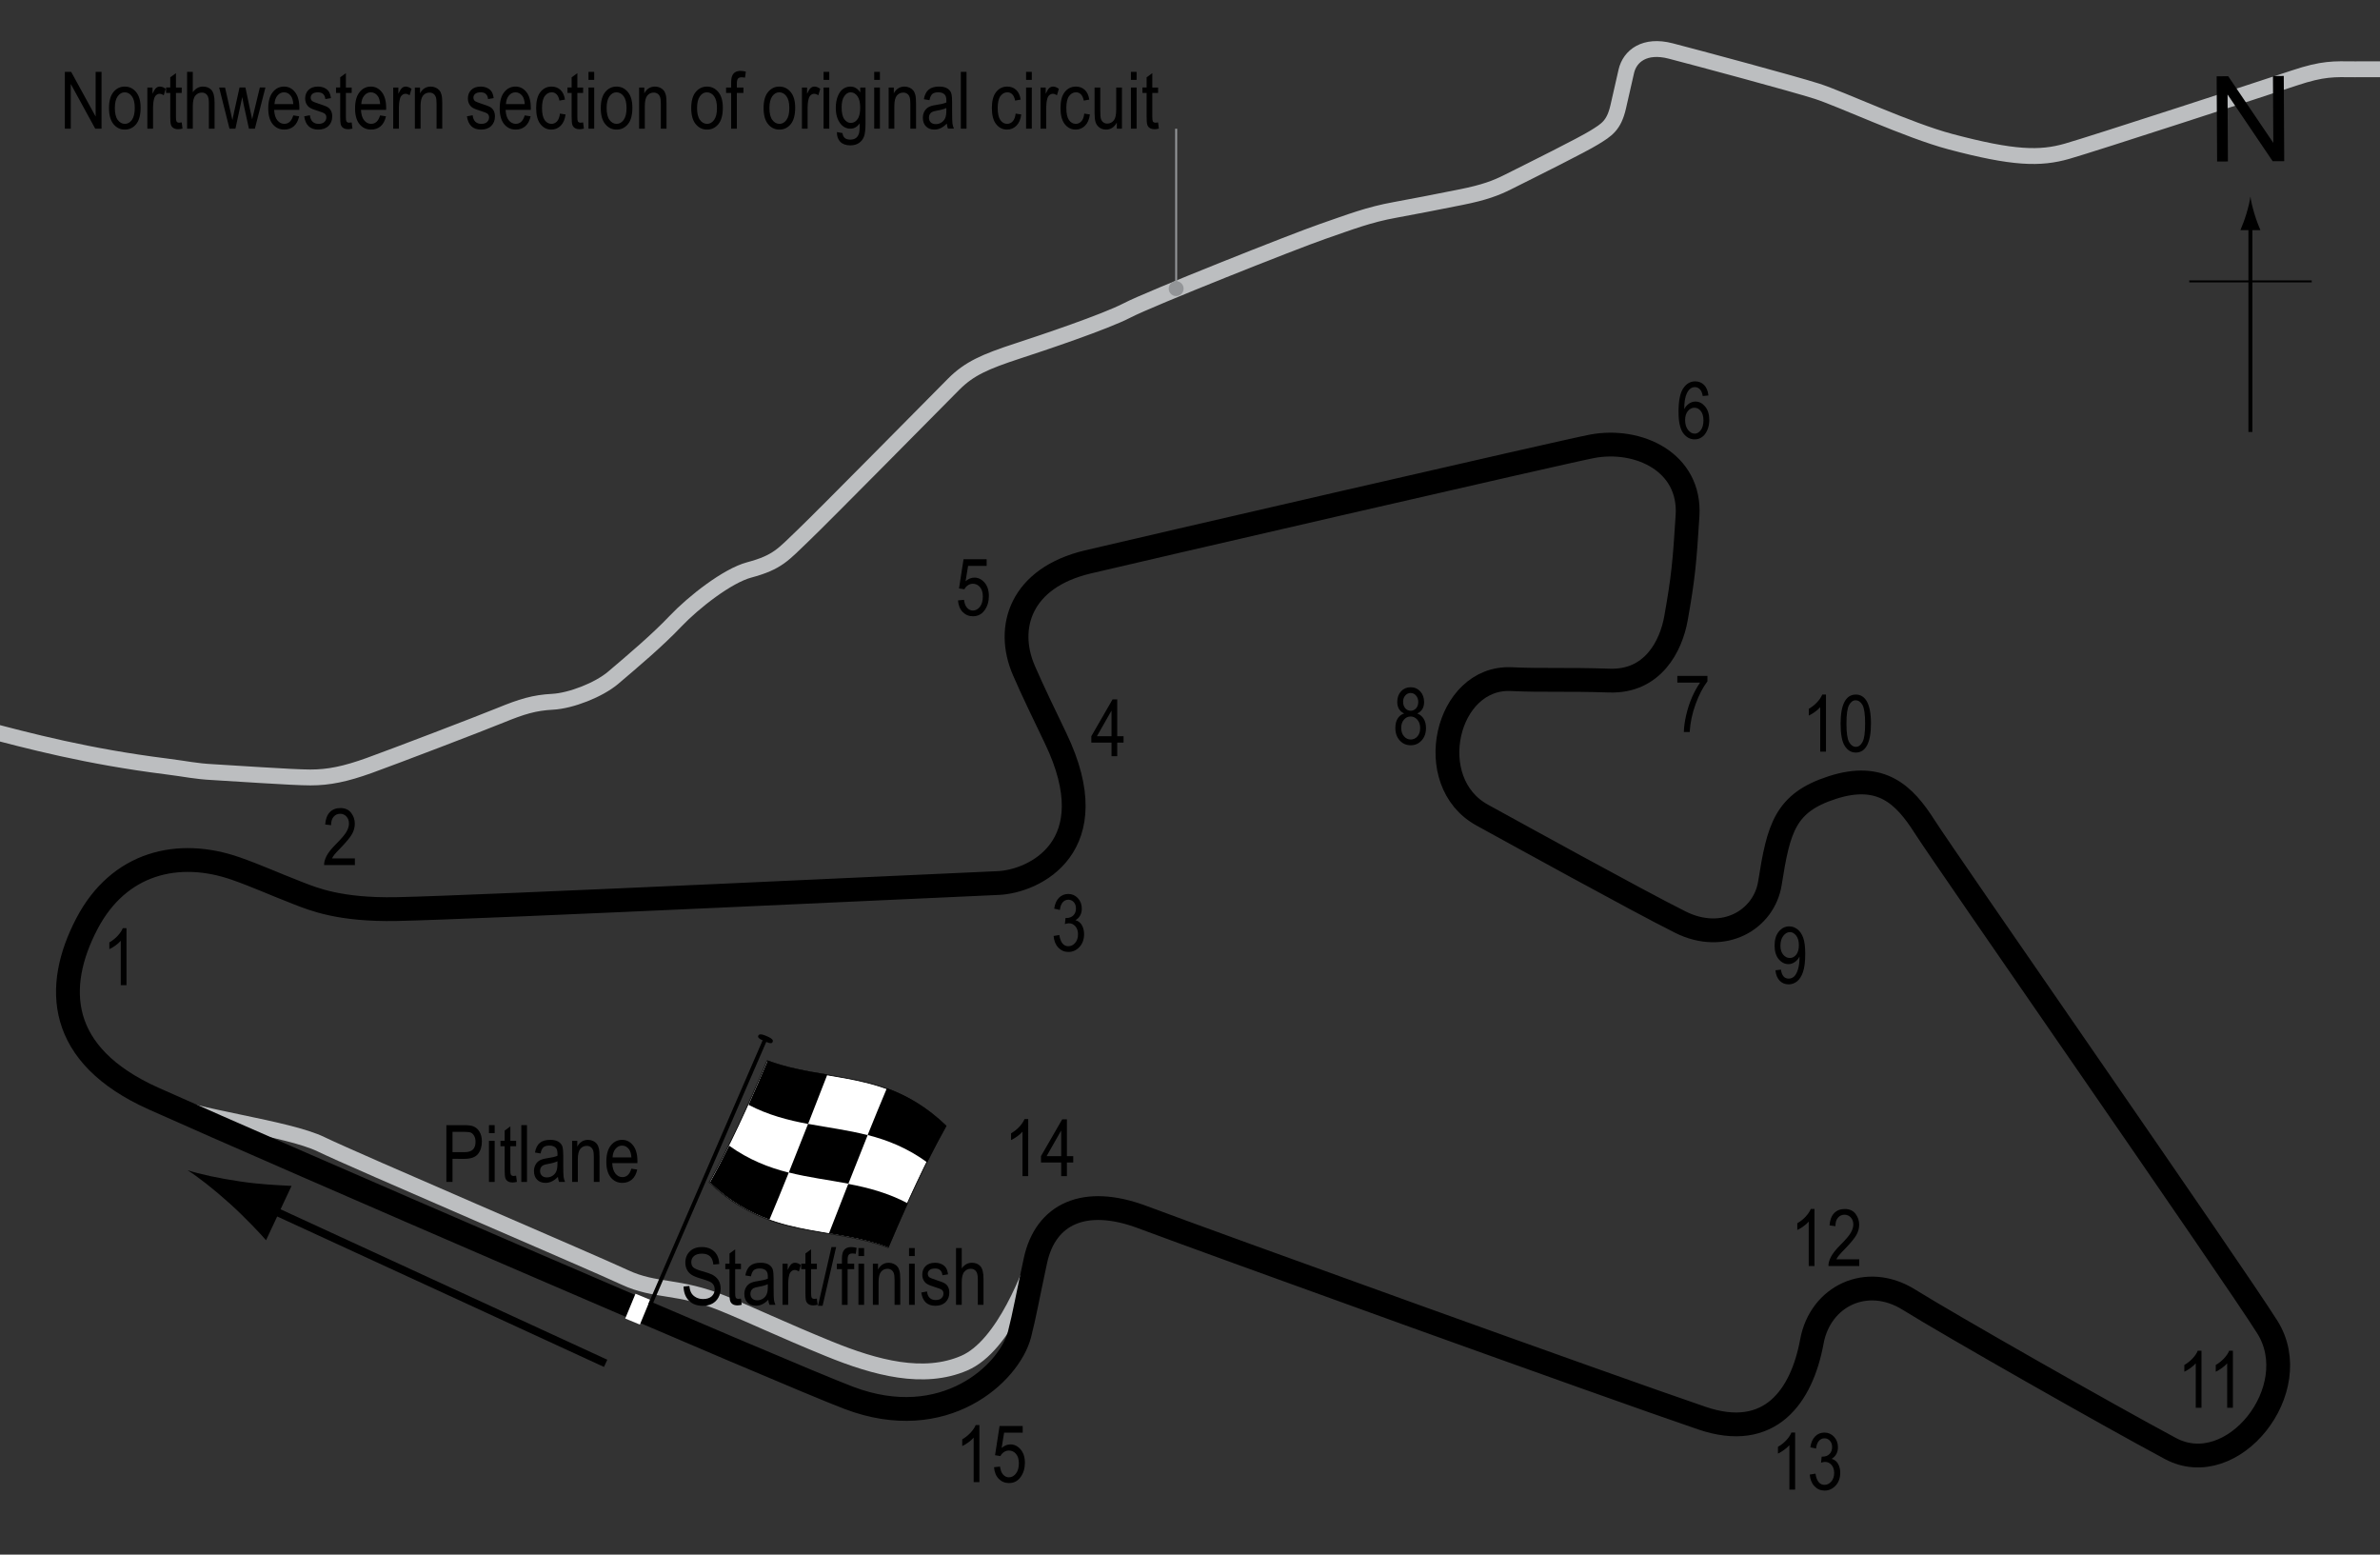 <?xml version="1.0" encoding="utf-8"?>
<!-- Generator: Adobe Illustrator 14.0.0, SVG Export Plug-In . SVG Version: 6.00 Build 43363)  -->
<!DOCTYPE svg PUBLIC "-//W3C//DTD SVG 1.1//EN" "http://www.w3.org/Graphics/SVG/1.1/DTD/svg11.dtd">
<svg version="1.1" xmlns="http://www.w3.org/2000/svg" xmlns:xlink="http://www.w3.org/1999/xlink" x="0px" y="0px" width="300px"
	 height="195.914px" viewBox="0 0 300 195.914" enable-background="new 0 0 300 195.914" xml:space="preserve">
<rect x="0" y="0" width="300" height="195.914" fill="#333333" stroke="none"/>
<g id="Current_pitlane">
	<path fill="none" stroke="#BCBEC0" stroke-width="2" d="M130.93,157.436c-0.973,2.794-4.299,12.166-9.402,14.353
		c-5.102,2.187-11.116,0.608-17.069-1.823c-5.954-2.43-9.804-4.28-13.305-5.71c-5.649-2.308-8.505-1.458-12.394-3.28
		c-3.887-1.823-34.02-14.702-38.272-16.767c-4.253-2.065-16.099-3.417-20.23-5.361"/>
</g>
<g id="Original_circuit">
	<path fill="none" stroke="#BCBEC0" stroke-width="2" d="M-291.207,41.298c2.551-2.096,2.916-2.795,6.196-2.916
		c3.28-0.122,6.197,0.061,10.297,0.182c2.55,0.075,3.493,0.668,5.559,2.004c2.066,1.337,35.417,22.265,41.735,25.789
		c6.318,3.523,15.542,9.339,18.862,10.57c13.76,5.103,47.021,19.228,72.263,31.165c2.812,1.33,9.417,4.324,10.844,6.652
		c1.731,2.824,2.46,5.829,2.46,8.019c0,3.099,3.766,4.921,5.832,1.276c2.066-3.645,6.895-13.881,7.746-15.947
		c0.851-2.065,4.732-1.73,5.104,0.82c0.729,5.012,1.553,7.033,5.832,6.652c4.101-0.365,6.683-0.82,10.207-2.643
		c3.523-1.823,11.846-10.753,13.82-13.79c1.359-2.09,3.523-2.188,7.047-3.524s22.319-8.528,25.636-8.869
		c3.25-0.334,8.552,0.232,14.823,0.972c7.472,0.88,18.427,2.45,24.301,4.009c6.408,1.701,13.698,3.615,23.571,4.86
		c2.71,0.342,3.645,0.608,5.953,0.729c2.309,0.122,9.933,0.668,12.241,0.668c2.308,0,4.404-0.425,7.442-1.519
		c3.038-1.094,13.851-5.224,16.523-6.318c2.674-1.094,4.252-1.58,6.561-1.701c2.309-0.122,5.833-1.488,7.654-3.038
		c2.487-2.114,5.529-4.678,7.838-7.107c2.308-2.43,6.561-5.741,9.295-6.47c3.625-0.967,4.313-1.975,6.742-4.283
		s17.101-17.192,19.046-19.136c1.944-1.944,3.918-2.825,8.109-4.192c2.961-0.965,10.966-3.646,13.761-5.103
		c2.794-1.458,21.08-8.718,24.603-9.933c3.523-1.215,5.802-2.125,9.204-2.734c1.917-0.342,5.379-1.021,8.284-1.602
		c2.925-0.584,4.386-1.148,5.871-1.891c3.401-1.701,9.325-4.647,10.904-5.62s2.461-1.503,3.008-3.827
		c0.364-1.549,0.637-2.826,1.032-4.526c0.444-1.912,2.309-3.402,5.589-2.552c3.281,0.851,15.4,4.102,18.438,5.073
		c3.038,0.972,11.472,4.931,16.797,6.348c7.988,2.126,11.33,2.187,14.732,1.215c3.402-0.972,24.999-8.019,28.645-9.234
		c3.645-1.215,4.978-1.116,7.653-1.093c3.615,0.03,11.634-0.122,13.821-0.243c2.187-0.121,2.733,0,5.649-1.458
		s4.833-2.29,6.896-2.187c10.966,0.547,19.089,0.676,25.029,1.093c3.887,0.273,5.254-3.645,2.187-5.589
		c-3.416-2.164-8.596-5.528-11.604-7.625c-2.411-1.68-0.182-6.713,2.978-4.89c3.158,1.823,11.594,6.467,14.094,7.898
		c4.616,2.643,13.001,4.3,16.281,4.374c4.1,0.091,8.154-2.487,10.114-1.549c12.757,6.105,22.962,9.698,32.775,12.241
		c10.782,2.794,18.527,4.617,21.99,5.71c2.564,0.81,3.949,1.883,6.38,3.462c2.429,1.58,4.435,3.068,6.742,3.19
		c1.289,0.068,2.858-0.224,4.648-0.821c2.733-0.911,4.313-1.147,5.923-1.093c3.645,0.121,34.535,0.273,38.545,0.273
		s6.791,1.141,7.929,6.014c1.275,5.467,2.064,9.464,3.554,15.947c1.549,6.744,1.473,8.471,1.366,11.664
		c-0.091,2.734-1.347,6.784-1.093,10.479c0.456,6.652,0.918,10.187-0.365,11.755c-1.639,2.004-2.46,2.825-4.829,6.378
		c-2.035,3.052-2.643,4.191-2.825,5.103c-0.182,0.912-0.729,2.552,0.911,3.28c1.641,0.729,5.832,2.461,8.201,3.372
		c2.369,0.912,4.191,1.549,7.473,0.638c3.281-0.912,14.854-5.194,36.358-10.479c4.037-0.992,11.027-2.916,15.219-1.64
		c4.191,1.276,14.306,2.916,20.138,3.645c5.833,0.729,32.987,4.374,40.642,4.921c7.654,0.546,34.354,2.369,40.734,2.551
		c6.378,0.183,12.209,1.549,16.584,3.189c4.374,1.64,21.104,5.883,27.063,7.472c6.835,1.823,21.066,6.216,25.698,7.837
		c5.468,1.914,15.217,5.285,20.867,5.468c5.65,0.182,16.038,0.546,20.411,2.004c4.374,1.458,13.114,5.125,19.411,8.475
		c4.281,2.278,22.013,17.161,29.068,24.33c5.649,5.741,19.864,34.81,25.15,54.038c5.097,18.542,8.24,29.661,9.477,33.26
		c2.005,5.832,19.502,41.371,22.235,48.296c2.013,5.099,4.737,8.201,8.2,8.201s9.492-4.203,12.759-4.556
		c6.742-0.729,9.291,2.827,16.766,2.551c4.921-0.183,9.933-7.382,11.391-10.115c1.459-2.733,1.459-3.092,1.459-5.649
		c0-2.916,0-10.936,0-13.305s1.914-7.381,7.927-6.287c6.015,1.094,17.68,4.738,24.786,4.374c7.108-0.365,14.217-2.188,18.408-2.188
		s11.743,3.604,14.58,4.738c3.189,1.276,13.429,4.434,19.773,5.56c11.3,2.004,22.671,3.24,27.246,5.012
		c2.825,1.093,28.849,21.655,38.273,27.702c4.829,3.098,3.735,6.47-4.253,8.87c-1.811,0.543-2.187,1.7,0.122,4.858
		c2.286,3.129,8.32,10.429,9.72,12.029c1.7,1.944,3.038,3.766,2.431,5.831c-0.608,2.066-2.187,6.562-1.094,8.384
		c1.094,1.822,3.03,4.02,5.224,5.468c5.984,3.948,17.375,9.72,29.525,14.58c12.149,4.86,18.818,5.897,22.478,6.683
		c8.929,1.913,14.308,2.45,19.045-5.924c3.918-6.925,1.956-9.89,1.367-12.909c-0.911-4.678-0.223-6.471,2.064-9.599
		c2.399-3.279,7.319-9.476,9.417-12.393c1.461-2.034,2.525-2.703,4.921-4.1c5.468-3.189,7.198-3.949,9.749-4.192
		c2.553-0.243,7.063,0.135,10.206-1.003c20.14-7.29,31.226-11.846,41.098-16.22c2.635-1.168,5.351-1.513,7.838-2.673
		c3.645-1.701,5.668-4.954,8.018-5.256c7.108-0.911,9.296-1.366,14.459-2.764c3.046-0.823,3.477-0.62,4.77,0.76
		c2.733,2.916,7.286,6.224,9.568,6.926c7.896,2.431,12.46,3.162,21.263,3.857c6.53,0.517,17.456,4.827,22.234,6.926
		c10.722,4.708,20.928,11.815,30.617,14.822c5.948,1.846,6.713,6.015,4.161,9.568c-2.093,2.916-13.76,25.788-15.035,28.613
		c-2.124,4.702-3.28,7.472-3.919,18.043c-0.327,5.437-0.937,11.225-0.183,17.223c0.654,5.189,1.47,8.276,2.278,13.941
		c0.456,3.189,1.248,3.314,4.01,8.201c4.739,8.384,18.316,27.247,21.87,33.443c2.056,3.583,2.278,10.479-0.546,13.851
		c-4.263,5.087-8.385,7.32-9.843,9.022c-1.458,1.7-4.282,4.556-5.74,7.106c-1.206,2.111-3.646,5.924-7.017,12.029
		c-3.206,5.806-2.792,9.064-3.402,12.666c-0.789,4.647-4.8,30.526-5.589,35.234c-0.674,4.019-1.062,7.291,0.152,11.422
		s5.923,19.046,7.563,24.33c0.557,1.794,1.822,5.285,3.554,6.834c1.688,1.511,1.821,2.097,1.64,3.736
		c-0.35,3.153-0.96,9.213-1.244,10.541c-0.729,3.402-2.673,11.663-3.646,16.037c-0.972,4.374-6.318,17.011-7.047,19.44
		s0.195,5.995-3.402,6.318c-10.813,0.972-56.375,5.71-73.78,7.806c-5.835,0.703-42.616,4.345-48.204,4.587
		c-5.59,0.243-21.598,0.789-27.247,0.152c-6.83-0.771-108.438-15.4-132.405-18.955c-6.837-1.013-12.153,0.105-14.488,1.002
		c-10.206,3.92-15.036,5.833-23.237,10.207c-3.663,1.954-9.568,3.918-14.58,3.827c-9.841-0.179-14.124-2.369-20.108-3.28
		c-4.351-0.663-8.682,0.407-19.682,1.7c-5.681,0.668-10.024,0.821-19.259-0.88c-9.233-1.702-33.898-7.29-81.466-18.772
		c-7.791-1.881-13.75-2.592-25.971-5.467c-12.393-2.917-105.096-24.726-111.901-26.427c-6.805-1.701-9.021-2.187-20.048-2.461
		c-4.863-0.119-17.313-0.546-25.15-0.819c-4.911-0.172-8.93-1.185-15.309-4.192c-5.509-2.597-69.437-54.492-81.192-63.969
		c-6.297-5.077-9.996-6.997-32.44-15.947c-14.397-5.741-102.546-27.398-146.528-38.818c-16.715-4.342-17.745-6.318-26.609-14.702
		c-8.991-8.506-49.57-48.602-54.431-53.946c-4.86-5.346-17.496-16.402-33.778-17.131c-16.281-0.729-142.892-9.837-155.275-10.572
		c-43.012-2.55-63.91-4.494-83.593-3.886c-6.378,0.195-12.089,2.186-25.758-5.833c-13.668-8.019-45.198-26.123-75.694-47.385
		c-2.397-1.671-11.719-7.313-19.318-14.458c-14.215-13.366-21.627-21.021-30.011-27.278c-4.061-3.029-6.014-3.098-10.388-2.187
		c-4.374,0.911-28.309,9.112-39.791-9.659s-16.16-26.791-17.618-28.978s-24.057-34.749-27.702-40.398
		c-3.645-5.65-74.601-107.528-102.424-146.864c-3.304-4.672-4.557-6.167-6.44-7.078C-293.062,44.637-292.704,42.527-291.207,41.298z
		"/>
</g>
<g id="Current_circuit">
	<path fill="none" stroke="#000000" stroke-width="3" d="M10.964,116.385c4.009-7.655,11.481-9.477,18.772-6.925
		c2.557,0.895,4.556,1.822,7.836,3.098c1.989,0.773,5.286,2.136,12.393,2.004c9.842-0.182,71.26-3.098,75.816-3.28
		c4.557-0.183,13.852-4.556,7.29-18.225c-1.48-3.087-2.875-5.948-4.009-8.566c-2.369-5.468-0.364-11.664,8.019-13.668
		c4.73-1.131,60.128-13.928,63.605-14.581c5.832-1.093,12.451,1.979,12.028,8.749c-0.364,5.832-0.546,7.836-1.458,12.939
		c-0.622,3.484-2.915,8.019-8.383,7.837c-5.468-0.183-8.384,0-12.394-0.183c-8.201-0.372-11.299,12.94-3.646,17.132
		c3.593,1.967,19.501,10.752,24.969,13.486s10.569-0.292,11.299-4.92c1.094-6.926,1.901-10.108,7.838-12.029
		c6.196-2.005,9.112,0.912,11.664,4.921c2.551,4.009,38.971,56.334,43.193,63.059c4.92,7.837-4.374,19.5-12.211,15.309
		c-7.837-4.192-27.703-15.491-32.987-18.772c-5.285-3.281-11.153-0.453-12.211,5.285c-1.275,6.926-5.286,12.576-13.852,9.659
		c-11.896-4.05-61.782-22.052-70.53-25.332c-7.353-2.757-12.219-0.367-13.486,5.467c-0.911,4.191-1.395,6.941-2.006,9.294
		c-1.274,4.921-9.476,12.575-21.505,8.019c-8.039-3.045-71.807-30.618-87.662-37.726C7.167,132.977,6.787,124.359,10.964,116.385z"
		/>
</g>
<g id="Current_startline">
	<line fill="none" stroke="#FFFFFF" stroke-width="2" x1="81.027" y1="163.417" x2="79.735" y2="166.542"/>
</g>
<g id="North">
	<g>
		<g>
			<g>
				<line fill="none" stroke="#000000" stroke-width="0.5" x1="283.663" y1="54.436" x2="283.663" y2="28.152"/>
				<path d="M283.15,26.972c-0.249,0.827-0.479,1.364-0.746,2.027h2.522c-0.113-0.237-0.496-1.2-0.746-2.027
					c-0.268-0.885-0.449-1.687-0.516-2.207C283.6,25.285,283.417,26.087,283.15,26.972z"/>
			</g>
		</g>
	</g>
	<line fill="none" stroke="#000000" stroke-width="0.25" x1="275.958" y1="35.461" x2="291.393" y2="35.461"/>
	<g>
		<path d="M279.468,20.353l-0.058-10.737l1.458-0.008l5.685,8.4l-0.045-8.43l1.362-0.007l0.058,10.737l-1.458,0.008l-5.685-8.407
			l0.045,8.438L279.468,20.353z"/>
	</g>
</g>
<g id="Current_Flag">
	<g>
		<g>
			<path fill="#FFFFFF" stroke="#000000" stroke-width="0.1" d="M111.941,157.223c-7.512-2.806-15.023-1.005-22.535-8.226
				c2.429-4.319,4.858-9.582,7.287-15.327c7.512,2.812,15.023,1.009,22.535,8.217C116.799,146.211,114.37,151.477,111.941,157.223z"
				/>
			<path d="M101.861,141.641c-2.504-0.471-5.008-1.107-7.512-2.414c0.809-1.796,1.618-3.662,2.427-5.581
				c2.504,0.926,5.009,1.346,7.514,1.762C103.48,137.492,102.671,139.575,101.861,141.641z"/>
			<path d="M96.995,153.69c-2.504-0.897-5.008-2.287-7.513-4.674c0.81-1.446,1.62-2.997,2.429-4.634
				c2.504,1.795,5.008,2.757,7.512,3.389C98.614,149.784,97.805,151.763,96.995,153.69z"/>
			<path d="M106.941,149.167c-2.504-0.478-5.008-0.779-7.513-1.41c0.81-2.014,1.62-4.062,2.429-6.128
				c2.504,0.471,5.008,0.775,7.512,1.419C108.56,145.058,107.75,147.104,106.941,149.167z"/>
			<path d="M112.006,157.212c-2.504-0.944-5.008-1.373-7.512-1.79c0.809-2.083,1.619-4.166,2.428-6.229
				c2.504,0.477,5.009,1.128,7.513,2.459C113.625,153.44,112.815,155.299,112.006,157.212z"/>
			<path d="M116.879,146.486c-2.504-1.826-5.008-2.809-7.512-3.453c0.809-2.01,1.618-3.984,2.427-5.905
				c2.504,0.916,5.009,2.334,7.514,4.759C118.499,143.321,117.689,144.86,116.879,146.486z"/>
		</g>
	</g>
	<line fill="#FFFFFF" stroke="#000000" stroke-width="0.5" x1="96.584" y1="130.682" x2="81.958" y2="164.414"/>
	<path d="M97.387,131.303c-0.077,0.178-0.203,0.27-1.011-0.08c-0.807-0.352-0.873-0.523-0.795-0.702
		c0.079-0.179,0.267-0.295,1.074,0.057C97.464,130.928,97.465,131.124,97.387,131.303z"/>
	<g>
		<line fill="none" stroke="#000000" x1="76.341" y1="171.807" x2="32.849" y2="151.786"/>
		<path d="M30.296,148.89c2.561,0.375,4.313,0.436,6.453,0.558l-3.215,6.848c-0.502-0.606-2.628-2.878-4.553-4.609
			c-2.063-1.854-4.009-3.375-5.337-4.215C25.14,147.958,27.553,148.486,30.296,148.89z"/>
	</g>
</g>
<g id="Current_Labels">
	<g>
		<path d="M56.263,148.947v-7.158h2.212c0.521,0,0.905,0.045,1.152,0.137c0.338,0.124,0.609,0.353,0.811,0.688
			s0.303,0.747,0.303,1.235c0,0.645-0.165,1.17-0.493,1.577s-0.897,0.61-1.704,0.61H57.04v2.91H56.263z M57.04,145.192h1.519
			c0.479,0,0.829-0.108,1.05-0.325s0.332-0.543,0.332-0.979c0-0.283-0.055-0.526-0.164-0.728s-0.241-0.34-0.396-0.415
			s-0.434-0.112-0.837-0.112H57.04V145.192z"/>
		<path d="M61.634,142.8v-1.011h0.718v1.011H61.634z M61.634,148.947v-5.186h0.718v5.186H61.634z"/>
		<path d="M65.057,148.161l0.098,0.776c-0.199,0.052-0.377,0.078-0.537,0.078c-0.25,0-0.453-0.05-0.605-0.149
			s-0.258-0.235-0.315-0.408s-0.085-0.516-0.085-1.03v-2.983h-0.527v-0.684h0.527v-1.284l0.718-0.527v1.812h0.728v0.684H64.33v3.032
			c0,0.28,0.021,0.46,0.063,0.542c0.062,0.117,0.177,0.176,0.347,0.176C64.821,148.195,64.927,148.184,65.057,148.161z"/>
		<path d="M65.711,148.947v-7.158h0.718v7.158H65.711z"/>
		<path d="M70.326,148.308c-0.241,0.25-0.492,0.439-0.752,0.566s-0.531,0.19-0.811,0.19c-0.443,0-0.796-0.133-1.06-0.4
			s-0.396-0.626-0.396-1.079c0-0.299,0.062-0.565,0.186-0.796s0.293-0.412,0.508-0.542s0.541-0.226,0.977-0.288
			c0.586-0.086,1.016-0.188,1.289-0.308l0.005-0.225c0-0.355-0.063-0.604-0.19-0.747c-0.179-0.208-0.454-0.313-0.825-0.313
			c-0.335,0-0.586,0.069-0.752,0.208s-0.288,0.4-0.366,0.783l-0.708-0.117c0.101-0.557,0.305-0.962,0.613-1.216
			s0.748-0.381,1.321-0.381c0.446,0,0.796,0.084,1.05,0.251s0.414,0.375,0.481,0.623s0.1,0.609,0.1,1.084v1.172
			c0,0.82,0.016,1.337,0.046,1.55s0.092,0.421,0.183,0.623h-0.752C70.397,148.768,70.349,148.555,70.326,148.308z M70.267,146.345
			c-0.264,0.13-0.656,0.241-1.177,0.332c-0.303,0.052-0.514,0.111-0.635,0.178s-0.214,0.161-0.281,0.283s-0.1,0.263-0.1,0.422
			c0,0.248,0.077,0.445,0.229,0.593s0.365,0.222,0.635,0.222c0.257,0,0.491-0.067,0.701-0.2s0.367-0.312,0.471-0.535
			s0.156-0.548,0.156-0.974V146.345z"/>
		<path d="M72.118,148.947v-5.186h0.649v0.732c0.156-0.285,0.347-0.498,0.573-0.638c0.226-0.141,0.485-0.211,0.777-0.211
			c0.228,0,0.438,0.045,0.631,0.134s0.349,0.207,0.468,0.352s0.207,0.333,0.266,0.564s0.088,0.586,0.088,1.064v3.188h-0.718v-3.158
			c0-0.381-0.033-0.66-0.098-0.836c-0.065-0.176-0.167-0.312-0.305-0.408s-0.299-0.144-0.481-0.144c-0.345,0-0.62,0.129-0.825,0.386
			s-0.308,0.699-0.308,1.325v2.835H72.118z"/>
		<path d="M79.583,147.277l0.742,0.112c-0.123,0.553-0.347,0.971-0.671,1.252c-0.324,0.282-0.725,0.422-1.204,0.422
			c-0.602,0-1.09-0.229-1.462-0.686s-0.559-1.117-0.559-1.98c0-0.895,0.188-1.578,0.564-2.048s0.852-0.706,1.428-0.706
			c0.55,0,1.009,0.231,1.376,0.693c0.368,0.462,0.553,1.131,0.553,2.007l-0.006,0.234h-3.173c0.029,0.583,0.165,1.022,0.405,1.318
			s0.534,0.444,0.879,0.444C78.996,148.342,79.372,147.987,79.583,147.277z M77.215,145.856h2.373
			c-0.033-0.449-0.128-0.785-0.288-1.006c-0.231-0.322-0.526-0.483-0.884-0.483c-0.322,0-0.597,0.134-0.825,0.403
			S77.238,145.401,77.215,145.856z"/>
	</g>
	<g>
		<path d="M86.164,162.131l0.732-0.078c0.039,0.394,0.128,0.701,0.266,0.92s0.336,0.396,0.593,0.53s0.547,0.2,0.869,0.2
			c0.462,0,0.821-0.113,1.077-0.338c0.255-0.226,0.383-0.519,0.383-0.88c0-0.211-0.046-0.396-0.139-0.553
			c-0.093-0.158-0.233-0.287-0.42-0.388c-0.187-0.101-0.592-0.243-1.213-0.427c-0.553-0.165-0.947-0.33-1.182-0.496
			s-0.417-0.377-0.547-0.632s-0.195-0.544-0.195-0.867c0-0.58,0.187-1.053,0.562-1.421s0.879-0.552,1.514-0.552
			c0.436,0,0.818,0.086,1.145,0.259s0.581,0.42,0.762,0.742s0.277,0.702,0.291,1.138l-0.747,0.068
			c-0.039-0.465-0.178-0.811-0.417-1.035s-0.575-0.337-1.008-0.337c-0.439,0-0.775,0.099-1.006,0.295s-0.347,0.452-0.347,0.764
			c0,0.29,0.084,0.514,0.254,0.674c0.169,0.159,0.55,0.321,1.142,0.484c0.579,0.16,0.986,0.299,1.22,0.417
			c0.358,0.183,0.628,0.423,0.811,0.721c0.183,0.298,0.274,0.653,0.274,1.066c0,0.41-0.096,0.783-0.288,1.119
			c-0.192,0.337-0.453,0.593-0.784,0.769c-0.331,0.175-0.729,0.263-1.194,0.263c-0.726,0-1.305-0.218-1.736-0.654
			S86.18,162.876,86.164,162.131z"/>
		<path d="M93.396,163.649l0.098,0.776c-0.199,0.052-0.377,0.078-0.537,0.078c-0.25,0-0.453-0.05-0.605-0.149
			s-0.258-0.235-0.315-0.408s-0.085-0.516-0.085-1.03v-2.983h-0.527v-0.684h0.527v-1.284l0.718-0.527v1.812h0.728v0.684h-0.728
			v3.032c0,0.28,0.021,0.46,0.063,0.542c0.062,0.117,0.177,0.176,0.347,0.176C93.16,163.684,93.265,163.672,93.396,163.649z"/>
		<path d="M96.843,163.796c-0.241,0.25-0.492,0.439-0.752,0.566s-0.531,0.19-0.811,0.19c-0.443,0-0.796-0.133-1.06-0.4
			s-0.396-0.626-0.396-1.079c0-0.299,0.062-0.565,0.186-0.796s0.293-0.412,0.508-0.542s0.541-0.226,0.977-0.288
			c0.586-0.086,1.016-0.188,1.289-0.308l0.005-0.225c0-0.355-0.063-0.604-0.19-0.747c-0.179-0.208-0.454-0.313-0.825-0.313
			c-0.335,0-0.586,0.069-0.752,0.208s-0.288,0.4-0.366,0.783l-0.708-0.117c0.101-0.557,0.305-0.962,0.613-1.216
			s0.748-0.381,1.321-0.381c0.446,0,0.796,0.084,1.05,0.251s0.414,0.375,0.481,0.623s0.1,0.609,0.1,1.084v1.172
			c0,0.82,0.016,1.337,0.046,1.55s0.092,0.421,0.183,0.623h-0.752C96.915,164.256,96.866,164.043,96.843,163.796z M96.784,161.833
			c-0.264,0.13-0.656,0.241-1.177,0.332c-0.303,0.052-0.514,0.111-0.635,0.178s-0.214,0.161-0.281,0.283s-0.1,0.263-0.1,0.422
			c0,0.248,0.077,0.445,0.229,0.593s0.365,0.222,0.635,0.222c0.257,0,0.491-0.067,0.701-0.2s0.367-0.312,0.471-0.535
			s0.156-0.548,0.156-0.974V161.833z"/>
		<path d="M98.635,164.436v-5.186h0.649v0.786c0.166-0.365,0.318-0.606,0.457-0.725s0.294-0.178,0.466-0.178
			c0.241,0,0.487,0.094,0.737,0.283l-0.244,0.815c-0.179-0.127-0.353-0.19-0.522-0.19c-0.153,0-0.293,0.054-0.42,0.161
			s-0.216,0.257-0.269,0.449c-0.091,0.335-0.137,0.692-0.137,1.069v2.715H98.635z"/>
		<path d="M102.966,163.649l0.098,0.776c-0.199,0.052-0.377,0.078-0.537,0.078c-0.25,0-0.453-0.05-0.605-0.149
			s-0.258-0.235-0.315-0.408s-0.085-0.516-0.085-1.03v-2.983h-0.527v-0.684h0.527v-1.284l0.718-0.527v1.812h0.728v0.684h-0.728
			v3.032c0,0.28,0.021,0.46,0.063,0.542c0.062,0.117,0.177,0.176,0.347,0.176C102.73,163.684,102.835,163.672,102.966,163.649z"/>
		<path d="M103.108,164.553l1.701-7.397h0.586l-1.706,7.397H103.108z"/>
		<path d="M106.125,164.436v-4.502h-0.64v-0.684h0.64v-0.552c0-0.407,0.042-0.712,0.127-0.916s0.215-0.359,0.39-0.466
			s0.394-0.161,0.658-0.161c0.206,0,0.431,0.031,0.676,0.093l-0.107,0.762c-0.149-0.033-0.291-0.049-0.425-0.049
			c-0.215,0-0.369,0.056-0.461,0.168c-0.094,0.112-0.14,0.326-0.14,0.642v0.479h0.83v0.684h-0.83v4.502H106.125z"/>
		<path d="M108.205,158.288v-1.011h0.718v1.011H108.205z M108.205,164.436v-5.186h0.718v5.186H108.205z"/>
		<path d="M110.026,164.436v-5.186h0.649v0.732c0.156-0.285,0.347-0.498,0.572-0.638c0.227-0.141,0.485-0.211,0.778-0.211
			c0.227,0,0.438,0.045,0.631,0.134s0.35,0.207,0.468,0.352c0.119,0.145,0.207,0.333,0.266,0.564s0.088,0.586,0.088,1.064v3.188
			h-0.718v-3.158c0-0.381-0.032-0.66-0.098-0.836c-0.065-0.176-0.167-0.312-0.306-0.408c-0.138-0.096-0.298-0.144-0.48-0.144
			c-0.345,0-0.62,0.129-0.825,0.386s-0.308,0.699-0.308,1.325v2.835H110.026z"/>
		<path d="M114.586,158.288v-1.011h0.718v1.011H114.586z M114.586,164.436v-5.186h0.718v5.186H114.586z"/>
		<path d="M116.129,162.883l0.718-0.137c0.042,0.366,0.157,0.639,0.346,0.816c0.188,0.179,0.438,0.268,0.75,0.268
			c0.313,0,0.554-0.077,0.724-0.232c0.171-0.155,0.256-0.351,0.256-0.588c0-0.205-0.073-0.365-0.22-0.479
			c-0.101-0.078-0.345-0.176-0.732-0.293c-0.56-0.172-0.935-0.319-1.123-0.439s-0.335-0.282-0.439-0.483s-0.156-0.431-0.156-0.688
			c0-0.443,0.142-0.802,0.425-1.079s0.676-0.415,1.177-0.415c0.315,0,0.594,0.057,0.832,0.171c0.24,0.114,0.423,0.267,0.55,0.459
			s0.215,0.467,0.264,0.825l-0.703,0.117c-0.065-0.566-0.373-0.85-0.923-0.85c-0.313,0-0.545,0.063-0.698,0.187
			c-0.153,0.125-0.229,0.285-0.229,0.479c0,0.191,0.073,0.342,0.22,0.453c0.089,0.064,0.35,0.168,0.783,0.311
			c0.597,0.189,0.982,0.34,1.157,0.453s0.312,0.266,0.409,0.46c0.097,0.194,0.146,0.425,0.146,0.692
			c0,0.496-0.157,0.897-0.471,1.203c-0.314,0.307-0.743,0.46-1.287,0.46C116.883,164.553,116.292,163.996,116.129,162.883z"/>
		<path d="M120.509,164.436v-7.158h0.718v2.568c0.169-0.238,0.36-0.416,0.573-0.535c0.214-0.119,0.449-0.178,0.706-0.178
			c0.452,0,0.81,0.144,1.071,0.432c0.263,0.288,0.394,0.816,0.394,1.584v3.286h-0.718v-3.286c0-0.449-0.08-0.771-0.239-0.967
			s-0.379-0.293-0.659-0.293c-0.313,0-0.578,0.125-0.799,0.376c-0.219,0.25-0.329,0.695-0.329,1.333v2.837H120.509z"/>
	</g>
	<g>
		<path d="M15.944,124.156h-0.723v-5.601c-0.166,0.195-0.389,0.395-0.669,0.598s-0.537,0.357-0.771,0.461v-0.85
			c0.397-0.228,0.748-0.506,1.052-0.835s0.519-0.649,0.642-0.962h0.469V124.156z"/>
	</g>
	<g>
		<path d="M44.735,108.173v0.845h-3.882c-0.01-0.342,0.094-0.725,0.31-1.148c0.216-0.424,0.613-0.923,1.189-1.5
			c0.674-0.671,1.115-1.19,1.323-1.557s0.313-0.708,0.313-1.024c0-0.365-0.106-0.662-0.32-0.892
			c-0.213-0.23-0.476-0.345-0.789-0.345c-0.335,0-0.61,0.124-0.825,0.373c-0.215,0.248-0.322,0.604-0.322,1.068L40.99,103.9
			c0.052-0.687,0.247-1.204,0.583-1.55s0.78-0.52,1.331-0.52c0.599,0,1.052,0.202,1.36,0.605c0.308,0.404,0.461,0.862,0.461,1.376
			c0,0.456-0.121,0.892-0.361,1.31c-0.241,0.418-0.698,0.976-1.372,1.673c-0.43,0.439-0.707,0.739-0.833,0.899
			s-0.227,0.319-0.305,0.479H44.735z"/>
	</g>
	<g>
		<path d="M132.808,117.948l0.718-0.117c0.15,0.941,0.53,1.411,1.14,1.411c0.33,0,0.615-0.139,0.856-0.418s0.362-0.64,0.362-1.083
			c0-0.417-0.11-0.753-0.332-1.008s-0.493-0.381-0.815-0.381c-0.137,0-0.306,0.033-0.508,0.098l0.083-0.771l0.112,0.01
			c0.356,0,0.646-0.109,0.868-0.327c0.222-0.217,0.333-0.508,0.333-0.872c0-0.334-0.093-0.603-0.279-0.806
			c-0.186-0.203-0.412-0.305-0.68-0.305c-0.277,0-0.512,0.106-0.703,0.32c-0.19,0.213-0.313,0.536-0.364,0.969l-0.718-0.156
			c0.091-0.612,0.296-1.074,0.615-1.387s0.705-0.469,1.157-0.469c0.476,0,0.879,0.176,1.211,0.527
			c0.332,0.352,0.498,0.794,0.498,1.328c0,0.325-0.07,0.613-0.211,0.863s-0.338,0.447-0.59,0.59
			c0.233,0.065,0.426,0.173,0.578,0.322c0.152,0.15,0.275,0.35,0.37,0.6c0.094,0.25,0.141,0.53,0.141,0.839
			c0,0.657-0.193,1.195-0.581,1.613s-0.852,0.627-1.392,0.627c-0.501,0-0.926-0.182-1.274-0.547S132.857,118.563,132.808,117.948z"
			/>
	</g>
	<g>
		<path d="M140.106,95.296v-1.714h-2.544v-0.806l2.676-4.639h0.591v4.639h0.796v0.806h-0.796v1.714H140.106z M140.106,92.776v-3.228
			l-1.834,3.228H140.106z"/>
	</g>
	<g>
		<path d="M120.756,75.665l0.757-0.078c0.059,0.456,0.191,0.795,0.397,1.018c0.207,0.223,0.447,0.334,0.721,0.334
			c0.342,0,0.637-0.157,0.884-0.472c0.247-0.315,0.371-0.744,0.371-1.289c0-0.512-0.12-0.909-0.358-1.191
			c-0.24-0.282-0.54-0.423-0.901-0.423c-0.218,0-0.423,0.061-0.612,0.184c-0.191,0.123-0.342,0.293-0.452,0.512l-0.679-0.108
			l0.571-3.678h2.915v0.84h-2.343l-0.313,1.926c0.348-0.301,0.718-0.452,1.108-0.452c0.491,0,0.919,0.209,1.281,0.628
			c0.363,0.419,0.545,0.983,0.545,1.694c0,0.701-0.182,1.301-0.544,1.801c-0.363,0.5-0.851,0.75-1.463,0.75
			c-0.508,0-0.937-0.177-1.287-0.53C121.004,76.779,120.805,76.29,120.756,75.665z"/>
	</g>
	<g>
		<path d="M215.35,49.837l-0.718,0.068c-0.068-0.366-0.169-0.627-0.302-0.783c-0.192-0.227-0.423-0.34-0.692-0.34
			c-0.419,0-0.755,0.26-1.009,0.781c-0.218,0.449-0.328,1.113-0.331,1.992c0.166-0.313,0.374-0.549,0.625-0.71
			s0.516-0.242,0.796-0.242c0.466,0,0.872,0.211,1.218,0.632c0.348,0.421,0.521,0.985,0.521,1.692c0,0.479-0.087,0.912-0.261,1.301
			c-0.175,0.389-0.398,0.676-0.672,0.862s-0.574,0.278-0.903,0.278c-0.593,0-1.081-0.267-1.465-0.801s-0.576-1.424-0.576-2.671
			c0-1.383,0.196-2.369,0.59-2.957s0.897-0.881,1.512-0.881c0.445,0,0.818,0.152,1.119,0.455
			C215.102,48.818,215.285,49.259,215.35,49.837z M212.411,52.928c0,0.518,0.122,0.934,0.366,1.248s0.527,0.471,0.85,0.471
			c0.283,0,0.536-0.148,0.76-0.444c0.223-0.296,0.334-0.703,0.334-1.221c0-0.508-0.11-0.902-0.332-1.182s-0.491-0.42-0.811-0.42
			c-0.313,0-0.585,0.139-0.818,0.417C212.527,52.076,212.411,52.453,212.411,52.928z"/>
	</g>
	<g>
		<path d="M211.429,86.025v-0.845h3.794v0.684c-0.566,0.736-1.064,1.693-1.494,2.874s-0.677,2.35-0.742,3.508h-0.737
			c0.01-0.599,0.104-1.297,0.285-2.095c0.18-0.797,0.428-1.558,0.742-2.28c0.315-0.723,0.654-1.338,1.019-1.846H211.429z"/>
	</g>
	<g>
		<path d="M176.999,89.909c-0.288-0.13-0.506-0.316-0.653-0.559c-0.147-0.243-0.221-0.544-0.221-0.905
			c0-0.543,0.16-0.985,0.479-1.327c0.319-0.341,0.722-0.512,1.205-0.512c0.487,0,0.892,0.174,1.215,0.522s0.484,0.797,0.484,1.347
			c0,0.345-0.071,0.637-0.215,0.876c-0.144,0.239-0.359,0.425-0.649,0.559c0.355,0.14,0.628,0.366,0.818,0.679
			c0.189,0.313,0.285,0.7,0.285,1.163c0,0.639-0.185,1.159-0.554,1.561s-0.826,0.604-1.372,0.604c-0.553,0-1.014-0.201-1.383-0.604
			s-0.554-0.931-0.554-1.585c0-0.479,0.099-0.874,0.295-1.185C176.377,90.23,176.65,90.02,176.999,89.909z M176.623,91.728
			c0,0.439,0.118,0.793,0.354,1.062s0.517,0.403,0.846,0.403c0.331,0,0.612-0.13,0.843-0.391s0.346-0.609,0.346-1.045
			c0-0.439-0.118-0.793-0.355-1.062s-0.521-0.403-0.853-0.403c-0.328,0-0.607,0.133-0.836,0.4
			C176.737,90.959,176.623,91.304,176.623,91.728z M176.862,88.419c0,0.351,0.093,0.63,0.277,0.838
			c0.186,0.208,0.412,0.312,0.683,0.312c0.263,0,0.486-0.103,0.672-0.307c0.185-0.205,0.277-0.469,0.277-0.794
			c0-0.334-0.095-0.608-0.285-0.821c-0.189-0.213-0.415-0.319-0.674-0.319c-0.261,0-0.483,0.104-0.67,0.312
			C176.956,87.848,176.862,88.108,176.862,88.419z"/>
	</g>
	<g>
		<path d="M223.795,122.272l0.693-0.078c0.11,0.755,0.437,1.133,0.977,1.133c0.241,0,0.46-0.082,0.656-0.247
			c0.197-0.165,0.364-0.457,0.501-0.876s0.205-0.91,0.205-1.47v-0.176c-0.149,0.29-0.352,0.519-0.605,0.688
			s-0.513,0.254-0.776,0.254c-0.479,0-0.891-0.209-1.238-0.627c-0.346-0.418-0.52-0.99-0.52-1.716c0-0.749,0.18-1.339,0.539-1.77
			c0.36-0.431,0.797-0.647,1.312-0.647c0.364,0,0.705,0.121,1.021,0.361s0.56,0.596,0.732,1.064s0.259,1.144,0.259,2.026
			c0,0.983-0.093,1.747-0.278,2.29s-0.438,0.941-0.754,1.191c-0.318,0.25-0.674,0.376-1.067,0.376c-0.446,0-0.818-0.152-1.118-0.457
			S223.854,122.849,223.795,122.272z M226.75,119.111c0-0.512-0.114-0.915-0.343-1.208s-0.491-0.44-0.787-0.44
			c-0.311,0-0.587,0.156-0.83,0.469s-0.364,0.73-0.364,1.252c0,0.47,0.116,0.844,0.348,1.123s0.509,0.418,0.831,0.418
			c0.32,0,0.591-0.14,0.813-0.42S226.75,119.626,226.75,119.111z"/>
	</g>
	<g>
		<path d="M230.163,94.716h-0.723v-5.601c-0.166,0.195-0.389,0.395-0.669,0.598s-0.537,0.357-0.771,0.461v-0.85
			c0.397-0.228,0.748-0.506,1.052-0.835c0.305-0.329,0.519-0.649,0.643-0.962h0.469V94.716z"/>
		<path d="M232.008,91.186c0-1.201,0.162-2.111,0.486-2.729c0.323-0.619,0.801-0.928,1.433-0.928c0.56,0,1.001,0.25,1.323,0.752
			c0.391,0.605,0.586,1.574,0.586,2.905c0,1.195-0.161,2.102-0.483,2.722s-0.801,0.93-1.436,0.93c-0.56,0-1.019-0.273-1.374-0.82
			C232.186,93.471,232.008,92.527,232.008,91.186z M232.746,91.183c0,1.163,0.111,1.942,0.335,2.338s0.51,0.594,0.859,0.594
			c0.329,0,0.604-0.2,0.826-0.601s0.333-1.178,0.333-2.331c0-1.167-0.111-1.947-0.335-2.341s-0.514-0.591-0.869-0.591
			c-0.326,0-0.599,0.2-0.819,0.601C232.856,89.253,232.746,90.03,232.746,91.183z"/>
	</g>
	<g>
		<path d="M277.498,177.404h-0.723v-5.601c-0.166,0.195-0.389,0.395-0.669,0.598s-0.537,0.357-0.771,0.461v-0.85
			c0.397-0.228,0.748-0.506,1.053-0.835c0.304-0.329,0.518-0.649,0.642-0.962h0.469V177.404z"/>
		<path d="M281.458,177.404h-0.723v-5.601c-0.166,0.195-0.389,0.395-0.669,0.598s-0.537,0.357-0.771,0.461v-0.85
			c0.397-0.228,0.748-0.506,1.052-0.835c0.305-0.329,0.519-0.649,0.643-0.962h0.469V177.404z"/>
	</g>
	<g>
		<path d="M228.714,159.544h-0.723v-5.601c-0.166,0.195-0.389,0.395-0.669,0.598s-0.537,0.357-0.771,0.461v-0.85
			c0.397-0.228,0.748-0.506,1.053-0.835c0.304-0.329,0.518-0.649,0.642-0.962h0.469V159.544z"/>
		<path d="M234.359,158.699v0.845h-3.882c-0.01-0.342,0.094-0.725,0.311-1.148c0.216-0.424,0.612-0.923,1.188-1.5
			c0.674-0.671,1.115-1.19,1.323-1.557s0.313-0.708,0.313-1.024c0-0.365-0.106-0.662-0.32-0.892
			c-0.213-0.23-0.476-0.345-0.788-0.345c-0.335,0-0.61,0.124-0.825,0.373c-0.215,0.248-0.322,0.604-0.322,1.068l-0.742-0.093
			c0.052-0.687,0.246-1.204,0.584-1.55c0.336-0.347,0.78-0.52,1.33-0.52c0.599,0,1.053,0.202,1.359,0.605
			c0.309,0.404,0.462,0.862,0.462,1.376c0,0.456-0.12,0.892-0.361,1.31c-0.241,0.418-0.698,0.976-1.372,1.673
			c-0.43,0.439-0.707,0.739-0.832,0.899c-0.126,0.16-0.228,0.319-0.306,0.479H234.359z"/>
	</g>
	<g>
		<path d="M226.276,187.72h-0.723v-5.601c-0.166,0.195-0.389,0.395-0.669,0.598s-0.537,0.357-0.771,0.461v-0.85
			c0.397-0.228,0.748-0.506,1.053-0.835c0.304-0.329,0.518-0.649,0.642-0.962h0.469V187.72z"/>
		<path d="M228.122,185.825l0.718-0.117c0.15,0.941,0.53,1.411,1.14,1.411c0.33,0,0.615-0.139,0.856-0.418s0.362-0.64,0.362-1.083
			c0-0.417-0.11-0.753-0.332-1.008s-0.493-0.381-0.815-0.381c-0.137,0-0.306,0.033-0.508,0.098l0.083-0.771l0.112,0.01
			c0.356,0,0.646-0.109,0.868-0.327c0.222-0.217,0.333-0.508,0.333-0.872c0-0.334-0.093-0.603-0.279-0.806
			c-0.186-0.203-0.412-0.305-0.68-0.305c-0.277,0-0.512,0.106-0.703,0.32c-0.19,0.213-0.313,0.536-0.364,0.969l-0.718-0.156
			c0.091-0.612,0.296-1.074,0.615-1.387s0.705-0.469,1.157-0.469c0.476,0,0.879,0.176,1.211,0.527
			c0.332,0.352,0.498,0.794,0.498,1.328c0,0.325-0.07,0.613-0.211,0.863s-0.338,0.447-0.59,0.59
			c0.233,0.065,0.426,0.173,0.578,0.322c0.152,0.15,0.275,0.35,0.37,0.6c0.094,0.25,0.141,0.53,0.141,0.839
			c0,0.657-0.193,1.195-0.581,1.613s-0.852,0.627-1.392,0.627c-0.501,0-0.926-0.182-1.274-0.547S228.17,186.44,228.122,185.825z"/>
	</g>
	<g>
		<path d="M129.607,148.212h-0.723v-5.601c-0.166,0.195-0.389,0.395-0.669,0.598s-0.537,0.357-0.771,0.461v-0.85
			c0.397-0.228,0.748-0.506,1.053-0.835c0.304-0.329,0.518-0.649,0.642-0.962h0.469V148.212z"/>
		<path d="M133.762,148.212v-1.714h-2.544v-0.806l2.676-4.639h0.591v4.639h0.796v0.806h-0.796v1.714H133.762z M133.762,145.692
			v-3.228l-1.834,3.228H133.762z"/>
	</g>
	<g>
		<path d="M123.453,186.772h-0.723v-5.601c-0.166,0.195-0.389,0.395-0.669,0.598s-0.537,0.357-0.771,0.461v-0.85
			c0.397-0.228,0.748-0.506,1.053-0.835c0.304-0.329,0.518-0.649,0.642-0.962h0.469V186.772z"/>
		<path d="M125.298,184.897l0.757-0.078c0.059,0.456,0.191,0.795,0.398,1.018c0.206,0.223,0.446,0.334,0.72,0.334
			c0.342,0,0.637-0.157,0.884-0.472c0.247-0.315,0.371-0.744,0.371-1.289c0-0.512-0.119-0.909-0.359-1.191
			c-0.238-0.282-0.539-0.423-0.9-0.423c-0.218,0-0.422,0.061-0.613,0.184c-0.189,0.123-0.341,0.293-0.451,0.512l-0.679-0.108
			l0.571-3.678h2.915v0.84h-2.343l-0.313,1.926c0.348-0.301,0.718-0.452,1.108-0.452c0.491,0,0.919,0.209,1.281,0.628
			c0.363,0.419,0.545,0.983,0.545,1.694c0,0.701-0.182,1.301-0.545,1.801c-0.362,0.5-0.85,0.75-1.462,0.75
			c-0.508,0-0.937-0.177-1.286-0.53C125.546,186.012,125.347,185.522,125.298,184.897z"/>
	</g>
	<g>
		<path d="M8.174,16.214V9.056H8.97l3.086,5.631V9.056h0.742v7.158h-0.796l-3.081-5.632v5.632H8.174z"/>
		<path d="M13.74,13.621c0-0.895,0.188-1.571,0.564-2.026s0.852-0.684,1.428-0.684c0.566,0,1.04,0.228,1.421,0.684
			s0.571,1.113,0.571,1.973c0,0.931-0.187,1.625-0.562,2.08s-0.851,0.684-1.431,0.684c-0.57,0-1.044-0.229-1.423-0.686
			S13.74,14.513,13.74,13.621z M14.478,13.619c0,0.671,0.122,1.171,0.366,1.499s0.547,0.491,0.908,0.491
			c0.338,0,0.629-0.166,0.872-0.496c0.243-0.331,0.364-0.829,0.364-1.494c0-0.668-0.122-1.166-0.366-1.494s-0.547-0.491-0.908-0.491
			c-0.342,0-0.633,0.165-0.874,0.494S14.478,12.954,14.478,13.619z"/>
		<path d="M18.574,16.214v-5.186h0.649v0.786c0.166-0.365,0.318-0.606,0.457-0.725s0.294-0.178,0.466-0.178
			c0.241,0,0.487,0.094,0.737,0.283L20.64,12.01c-0.179-0.127-0.353-0.19-0.522-0.19c-0.153,0-0.293,0.054-0.42,0.161
			s-0.216,0.257-0.269,0.449c-0.091,0.335-0.137,0.692-0.137,1.069v2.715H18.574z"/>
		<path d="M22.905,15.428l0.098,0.776c-0.199,0.052-0.377,0.078-0.537,0.078c-0.25,0-0.453-0.05-0.605-0.149
			s-0.258-0.235-0.315-0.408s-0.085-0.516-0.085-1.03v-2.983h-0.527v-0.684h0.527V9.744l0.718-0.527v1.812h0.728v0.684h-0.728v3.032
			c0,0.28,0.021,0.46,0.063,0.542c0.062,0.117,0.177,0.176,0.347,0.176C22.669,15.462,22.775,15.451,22.905,15.428z"/>
		<path d="M23.584,16.214V9.056h0.718v2.568c0.169-0.238,0.36-0.416,0.574-0.535s0.448-0.178,0.706-0.178
			c0.453,0,0.81,0.144,1.072,0.432s0.393,0.816,0.393,1.584v3.286h-0.718v-3.286c0-0.449-0.08-0.771-0.239-0.967
			s-0.379-0.293-0.659-0.293c-0.313,0-0.579,0.125-0.798,0.376s-0.33,0.695-0.33,1.333v2.837H23.584z"/>
		<path d="M28.928,16.214l-1.306-5.186h0.745l0.677,2.993l0.25,1.113l0.225-1.069l0.674-3.037h0.744l0.632,3.008l0.214,0.991
			l0.244-1.001l0.726-2.998h0.703l-1.328,5.186h-0.75l-0.679-3.105l-0.161-0.884l-0.859,3.989H28.928z"/>
		<path d="M36.968,14.544l0.742,0.112c-0.124,0.553-0.348,0.971-0.671,1.252s-0.725,0.422-1.204,0.422
			c-0.602,0-1.09-0.229-1.462-0.686s-0.559-1.117-0.559-1.98c0-0.895,0.188-1.578,0.564-2.048s0.852-0.706,1.428-0.706
			c0.55,0,1.009,0.231,1.377,0.693s0.552,1.131,0.552,2.007l-0.005,0.234h-3.174c0.029,0.583,0.165,1.022,0.405,1.318
			s0.534,0.444,0.879,0.444C36.38,15.608,36.756,15.253,36.968,14.544z M34.6,13.123h2.373c-0.033-0.449-0.128-0.785-0.288-1.006
			c-0.231-0.322-0.526-0.483-0.884-0.483c-0.322,0-0.597,0.134-0.825,0.403S34.623,12.667,34.6,13.123z"/>
		<path d="M38.345,14.661l0.718-0.137c0.042,0.366,0.158,0.639,0.346,0.816c0.188,0.179,0.438,0.268,0.75,0.268
			c0.312,0,0.553-0.077,0.723-0.232s0.256-0.351,0.256-0.588c0-0.205-0.073-0.365-0.22-0.479c-0.101-0.078-0.345-0.176-0.732-0.293
			c-0.56-0.172-0.934-0.319-1.123-0.439s-0.335-0.282-0.439-0.483s-0.156-0.431-0.156-0.688c0-0.443,0.142-0.802,0.425-1.079
			s0.675-0.415,1.177-0.415c0.316,0,0.593,0.057,0.833,0.171s0.422,0.267,0.549,0.459s0.215,0.467,0.264,0.825l-0.703,0.117
			c-0.065-0.566-0.373-0.85-0.923-0.85c-0.313,0-0.545,0.063-0.698,0.187c-0.153,0.125-0.229,0.285-0.229,0.479
			c0,0.191,0.073,0.342,0.22,0.453c0.088,0.064,0.349,0.168,0.783,0.311c0.596,0.189,0.982,0.34,1.157,0.453s0.312,0.266,0.409,0.46
			c0.097,0.194,0.146,0.425,0.146,0.692c0,0.496-0.157,0.897-0.471,1.203c-0.314,0.307-0.743,0.46-1.287,0.46
			C39.098,16.331,38.507,15.774,38.345,14.661z"/>
		<path d="M44.326,15.428l0.098,0.776c-0.199,0.052-0.377,0.078-0.537,0.078c-0.25,0-0.453-0.05-0.605-0.149
			s-0.258-0.235-0.315-0.408s-0.085-0.516-0.085-1.03v-2.983h-0.527v-0.684h0.527V9.744l0.718-0.527v1.812h0.728v0.684h-0.728v3.032
			c0,0.28,0.021,0.46,0.063,0.542c0.062,0.117,0.177,0.176,0.347,0.176C44.09,15.462,44.196,15.451,44.326,15.428z"/>
		<path d="M47.91,14.544l0.742,0.112c-0.124,0.553-0.348,0.971-0.671,1.252s-0.725,0.422-1.204,0.422
			c-0.602,0-1.09-0.229-1.462-0.686s-0.559-1.117-0.559-1.98c0-0.895,0.188-1.578,0.564-2.048s0.852-0.706,1.428-0.706
			c0.55,0,1.009,0.231,1.377,0.693s0.552,1.131,0.552,2.007l-0.005,0.234h-3.174c0.029,0.583,0.165,1.022,0.405,1.318
			s0.534,0.444,0.879,0.444C47.323,15.608,47.699,15.253,47.91,14.544z M45.542,13.123h2.373c-0.033-0.449-0.128-0.785-0.288-1.006
			c-0.231-0.322-0.526-0.483-0.884-0.483c-0.322,0-0.597,0.134-0.825,0.403S45.565,12.667,45.542,13.123z"/>
		<path d="M49.565,16.214v-5.186h0.649v0.786c0.166-0.365,0.318-0.606,0.457-0.725s0.294-0.178,0.466-0.178
			c0.241,0,0.487,0.094,0.737,0.283l-0.244,0.815c-0.179-0.127-0.353-0.19-0.522-0.19c-0.153,0-0.293,0.054-0.42,0.161
			s-0.216,0.257-0.269,0.449c-0.091,0.335-0.137,0.692-0.137,1.069v2.715H49.565z"/>
		<path d="M52.295,16.214v-5.186h0.649v0.732c0.156-0.285,0.347-0.498,0.573-0.638c0.226-0.141,0.485-0.211,0.777-0.211
			c0.228,0,0.438,0.045,0.631,0.134s0.349,0.207,0.468,0.352s0.207,0.333,0.266,0.564s0.088,0.586,0.088,1.064v3.188h-0.718v-3.158
			c0-0.381-0.033-0.66-0.098-0.836c-0.065-0.176-0.167-0.312-0.305-0.408s-0.299-0.144-0.481-0.144c-0.345,0-0.62,0.129-0.825,0.386
			s-0.308,0.699-0.308,1.325v2.835H52.295z"/>
		<path d="M58.857,14.661l0.718-0.137c0.042,0.366,0.158,0.639,0.346,0.816c0.188,0.179,0.438,0.268,0.75,0.268
			c0.312,0,0.553-0.077,0.723-0.232s0.256-0.351,0.256-0.588c0-0.205-0.073-0.365-0.22-0.479c-0.101-0.078-0.345-0.176-0.732-0.293
			c-0.56-0.172-0.934-0.319-1.123-0.439s-0.335-0.282-0.439-0.483s-0.156-0.431-0.156-0.688c0-0.443,0.142-0.802,0.425-1.079
			s0.675-0.415,1.177-0.415c0.316,0,0.593,0.057,0.833,0.171s0.422,0.267,0.549,0.459s0.215,0.467,0.264,0.825l-0.703,0.117
			c-0.065-0.566-0.373-0.85-0.923-0.85c-0.313,0-0.545,0.063-0.698,0.187c-0.153,0.125-0.229,0.285-0.229,0.479
			c0,0.191,0.073,0.342,0.22,0.453c0.088,0.064,0.349,0.168,0.783,0.311c0.596,0.189,0.982,0.34,1.157,0.453s0.312,0.266,0.409,0.46
			c0.097,0.194,0.146,0.425,0.146,0.692c0,0.496-0.157,0.897-0.471,1.203c-0.314,0.307-0.743,0.46-1.287,0.46
			C59.611,16.331,59.02,15.774,58.857,14.661z"/>
		<path d="M66.143,14.544l0.742,0.112c-0.124,0.553-0.348,0.971-0.671,1.252s-0.725,0.422-1.204,0.422
			c-0.602,0-1.09-0.229-1.462-0.686s-0.559-1.117-0.559-1.98c0-0.895,0.188-1.578,0.564-2.048s0.852-0.706,1.428-0.706
			c0.55,0,1.009,0.231,1.377,0.693s0.552,1.131,0.552,2.007l-0.005,0.234H63.73c0.029,0.583,0.165,1.022,0.405,1.318
			s0.534,0.444,0.879,0.444C65.555,15.608,65.931,15.253,66.143,14.544z M63.774,13.123h2.373c-0.033-0.449-0.128-0.785-0.288-1.006
			c-0.231-0.322-0.526-0.483-0.884-0.483c-0.322,0-0.597,0.134-0.825,0.403S63.797,12.667,63.774,13.123z"/>
		<path d="M70.581,14.314l0.708,0.112c-0.082,0.619-0.286,1.09-0.613,1.416s-0.72,0.488-1.179,0.488
			c-0.557,0-1.015-0.229-1.375-0.686s-0.54-1.134-0.54-2.029c0-0.902,0.182-1.578,0.544-2.029s0.829-0.676,1.399-0.676
			c0.439,0,0.81,0.137,1.111,0.41s0.494,0.684,0.579,1.23l-0.698,0.127c-0.068-0.35-0.187-0.611-0.356-0.785
			c-0.169-0.173-0.373-0.26-0.61-0.26c-0.355,0-0.648,0.157-0.881,0.471s-0.349,0.813-0.349,1.497c0,0.707,0.111,1.217,0.334,1.533
			s0.509,0.474,0.857,0.474c0.273,0,0.507-0.105,0.701-0.315S70.529,14.757,70.581,14.314z"/>
		<path d="M73.501,15.428l0.098,0.776c-0.199,0.052-0.377,0.078-0.537,0.078c-0.25,0-0.453-0.05-0.605-0.149
			s-0.258-0.235-0.315-0.408s-0.085-0.516-0.085-1.03v-2.983h-0.527v-0.684h0.527V9.744l0.718-0.527v1.812h0.728v0.684h-0.728v3.032
			c0,0.28,0.021,0.46,0.063,0.542c0.062,0.117,0.177,0.176,0.347,0.176C73.265,15.462,73.371,15.451,73.501,15.428z"/>
		<path d="M74.18,10.066V9.056h0.718v1.011H74.18z M74.18,16.214v-5.186h0.718v5.186H74.18z"/>
		<path d="M75.728,13.621c0-0.895,0.188-1.571,0.564-2.026s0.852-0.684,1.428-0.684c0.566,0,1.04,0.228,1.421,0.684
			s0.571,1.113,0.571,1.973c0,0.931-0.187,1.625-0.562,2.08s-0.851,0.684-1.431,0.684c-0.57,0-1.044-0.229-1.423-0.686
			S75.728,14.513,75.728,13.621z M76.465,13.619c0,0.671,0.122,1.171,0.366,1.499s0.547,0.491,0.908,0.491
			c0.338,0,0.629-0.166,0.872-0.496c0.243-0.331,0.364-0.829,0.364-1.494c0-0.668-0.122-1.166-0.366-1.494s-0.547-0.491-0.908-0.491
			c-0.342,0-0.633,0.165-0.874,0.494S76.465,12.954,76.465,13.619z"/>
		<path d="M80.562,16.214v-5.186h0.649v0.732c0.156-0.285,0.347-0.498,0.573-0.638c0.226-0.141,0.485-0.211,0.777-0.211
			c0.228,0,0.438,0.045,0.631,0.134s0.349,0.207,0.468,0.352s0.207,0.333,0.266,0.564s0.088,0.586,0.088,1.064v3.188h-0.718v-3.158
			c0-0.381-0.033-0.66-0.098-0.836c-0.065-0.176-0.167-0.312-0.305-0.408s-0.299-0.144-0.481-0.144c-0.345,0-0.62,0.129-0.825,0.386
			s-0.308,0.699-0.308,1.325v2.835H80.562z"/>
		<path d="M87.129,13.621c0-0.895,0.188-1.571,0.564-2.026s0.853-0.684,1.429-0.684c0.566,0,1.039,0.228,1.42,0.684
			s0.572,1.113,0.572,1.973c0,0.931-0.188,1.625-0.563,2.08c-0.374,0.456-0.851,0.684-1.43,0.684c-0.57,0-1.044-0.229-1.424-0.686
			S87.129,14.513,87.129,13.621z M87.866,13.619c0,0.671,0.122,1.171,0.366,1.499c0.245,0.328,0.547,0.491,0.909,0.491
			c0.338,0,0.629-0.166,0.871-0.496c0.242-0.331,0.363-0.829,0.363-1.494c0-0.668-0.121-1.166-0.365-1.494s-0.547-0.491-0.908-0.491
			c-0.342,0-0.634,0.165-0.875,0.494S87.866,12.954,87.866,13.619z"/>
		<path d="M92.163,16.214v-4.502h-0.64v-0.684h0.64v-0.552c0-0.407,0.042-0.712,0.127-0.916s0.215-0.359,0.39-0.466
			s0.394-0.161,0.658-0.161c0.206,0,0.431,0.031,0.676,0.093l-0.107,0.762c-0.149-0.033-0.291-0.049-0.425-0.049
			c-0.215,0-0.369,0.056-0.461,0.168c-0.094,0.112-0.14,0.326-0.14,0.642v0.479h0.83v0.684h-0.83v4.502H92.163z"/>
		<path d="M96.25,13.621c0-0.895,0.188-1.571,0.563-2.026c0.377-0.456,0.853-0.684,1.429-0.684c0.566,0,1.04,0.228,1.421,0.684
			s0.571,1.113,0.571,1.973c0,0.931-0.188,1.625-0.562,2.08s-0.852,0.684-1.431,0.684c-0.569,0-1.044-0.229-1.423-0.686
			C96.439,15.188,96.25,14.513,96.25,13.621z M96.987,13.619c0,0.671,0.122,1.171,0.366,1.499s0.547,0.491,0.908,0.491
			c0.339,0,0.629-0.166,0.872-0.496c0.242-0.331,0.363-0.829,0.363-1.494c0-0.668-0.122-1.166-0.366-1.494s-0.547-0.491-0.908-0.491
			c-0.342,0-0.633,0.165-0.874,0.494S96.987,12.954,96.987,13.619z"/>
		<path d="M101.083,16.214v-5.186h0.649v0.786c0.166-0.365,0.318-0.606,0.457-0.725c0.138-0.119,0.293-0.178,0.466-0.178
			c0.241,0,0.486,0.094,0.737,0.283l-0.244,0.815c-0.179-0.127-0.354-0.19-0.522-0.19c-0.153,0-0.293,0.054-0.42,0.161
			s-0.217,0.257-0.269,0.449c-0.091,0.335-0.137,0.692-0.137,1.069v2.715H101.083z"/>
		<path d="M103.813,10.066V9.056h0.718v1.011H103.813z M103.813,16.214v-5.186h0.718v5.186H103.813z"/>
		<path d="M105.493,16.644l0.703,0.127c0.032,0.278,0.13,0.485,0.293,0.621c0.163,0.136,0.389,0.204,0.679,0.204
			c0.315,0,0.567-0.076,0.755-0.227c0.187-0.151,0.314-0.377,0.383-0.676c0.042-0.183,0.063-0.566,0.063-1.153
			c-0.156,0.223-0.332,0.392-0.527,0.504c-0.195,0.113-0.412,0.17-0.649,0.17c-0.508,0-0.93-0.215-1.265-0.645
			c-0.384-0.495-0.576-1.157-0.576-1.987c0-0.557,0.085-1.043,0.254-1.46s0.392-0.723,0.667-0.918
			c0.274-0.195,0.583-0.293,0.925-0.293c0.251,0,0.479,0.062,0.687,0.185c0.206,0.123,0.39,0.307,0.549,0.553v-0.62h0.664v4.482
			c0,0.797-0.065,1.366-0.195,1.707s-0.344,0.609-0.64,0.806s-0.652,0.295-1.069,0.295c-0.55,0-0.974-0.148-1.27-0.444
			S105.483,17.167,105.493,16.644z M106.088,13.528c0,0.682,0.112,1.18,0.338,1.493c0.225,0.313,0.5,0.47,0.826,0.47
			s0.604-0.153,0.832-0.46c0.229-0.307,0.343-0.795,0.343-1.464c0-0.653-0.117-1.138-0.353-1.456
			c-0.234-0.318-0.521-0.478-0.856-0.478c-0.3,0-0.563,0.159-0.79,0.478C106.202,12.429,106.088,12.902,106.088,13.528z"/>
		<path d="M110.195,10.066V9.056h0.718v1.011H110.195z M110.195,16.214v-5.186h0.718v5.186H110.195z"/>
		<path d="M112.016,16.214v-5.186h0.649v0.732c0.156-0.285,0.347-0.498,0.572-0.638c0.227-0.141,0.485-0.211,0.778-0.211
			c0.227,0,0.438,0.045,0.631,0.134s0.35,0.207,0.468,0.352c0.119,0.145,0.207,0.333,0.266,0.564s0.088,0.586,0.088,1.064v3.188
			h-0.718v-3.158c0-0.381-0.032-0.66-0.098-0.836c-0.065-0.176-0.167-0.312-0.305-0.408c-0.139-0.096-0.299-0.144-0.481-0.144
			c-0.345,0-0.62,0.129-0.825,0.386s-0.308,0.699-0.308,1.325v2.835H112.016z"/>
		<path d="M119.345,15.574c-0.241,0.25-0.491,0.439-0.752,0.566s-0.53,0.19-0.811,0.19c-0.442,0-0.796-0.133-1.06-0.4
			s-0.396-0.626-0.396-1.079c0-0.299,0.062-0.565,0.186-0.796s0.293-0.412,0.508-0.542s0.54-0.226,0.977-0.288
			c0.586-0.086,1.016-0.188,1.289-0.308l0.005-0.225c0-0.355-0.063-0.604-0.19-0.747c-0.179-0.208-0.454-0.313-0.825-0.313
			c-0.335,0-0.586,0.069-0.752,0.208s-0.288,0.4-0.366,0.783l-0.708-0.117c0.101-0.557,0.305-0.962,0.613-1.216
			c0.307-0.254,0.747-0.381,1.32-0.381c0.446,0,0.796,0.084,1.05,0.251s0.414,0.375,0.481,0.623c0.066,0.248,0.1,0.609,0.1,1.084
			v1.172c0,0.82,0.016,1.337,0.047,1.55c0.03,0.213,0.092,0.421,0.183,0.623h-0.752C119.417,16.035,119.368,15.822,119.345,15.574z
			 M119.287,13.611c-0.264,0.13-0.656,0.241-1.177,0.332c-0.303,0.052-0.515,0.111-0.635,0.178s-0.214,0.161-0.281,0.283
			c-0.066,0.122-0.1,0.263-0.1,0.422c0,0.248,0.076,0.445,0.229,0.593s0.364,0.222,0.635,0.222c0.257,0,0.491-0.067,0.7-0.2
			c0.211-0.133,0.367-0.312,0.472-0.535s0.156-0.548,0.156-0.974V13.611z"/>
		<path d="M121.113,16.214V9.056h0.718v7.158H121.113z"/>
		<path d="M128.022,14.314l0.708,0.112c-0.081,0.619-0.286,1.09-0.612,1.416c-0.328,0.326-0.721,0.488-1.18,0.488
			c-0.557,0-1.015-0.229-1.375-0.686c-0.359-0.458-0.539-1.134-0.539-2.029c0-0.902,0.182-1.578,0.545-2.029
			c0.362-0.451,0.829-0.676,1.398-0.676c0.439,0,0.81,0.137,1.111,0.41c0.301,0.273,0.493,0.684,0.578,1.23l-0.698,0.127
			c-0.068-0.35-0.188-0.611-0.356-0.785c-0.169-0.173-0.373-0.26-0.61-0.26c-0.354,0-0.648,0.157-0.882,0.471
			c-0.232,0.314-0.349,0.813-0.349,1.497c0,0.707,0.111,1.217,0.335,1.533c0.223,0.316,0.508,0.474,0.856,0.474
			c0.273,0,0.507-0.105,0.7-0.315C127.847,15.083,127.97,14.757,128.022,14.314z"/>
		<path d="M129.34,10.066V9.056h0.718v1.011H129.34z M129.34,16.214v-5.186h0.718v5.186H129.34z"/>
		<path d="M131.162,16.214v-5.186h0.649v0.786c0.166-0.365,0.318-0.606,0.457-0.725c0.138-0.119,0.293-0.178,0.466-0.178
			c0.241,0,0.486,0.094,0.737,0.283l-0.244,0.815c-0.179-0.127-0.354-0.19-0.522-0.19c-0.153,0-0.293,0.054-0.42,0.161
			s-0.217,0.257-0.269,0.449c-0.091,0.335-0.137,0.692-0.137,1.069v2.715H131.162z"/>
		<path d="M136.674,14.314l0.708,0.112c-0.081,0.619-0.286,1.09-0.612,1.416c-0.328,0.326-0.721,0.488-1.18,0.488
			c-0.557,0-1.015-0.229-1.375-0.686c-0.359-0.458-0.539-1.134-0.539-2.029c0-0.902,0.182-1.578,0.545-2.029
			c0.362-0.451,0.829-0.676,1.398-0.676c0.439,0,0.81,0.137,1.111,0.41c0.301,0.273,0.493,0.684,0.578,1.23l-0.698,0.127
			c-0.068-0.35-0.188-0.611-0.356-0.785c-0.169-0.173-0.373-0.26-0.61-0.26c-0.354,0-0.648,0.157-0.882,0.471
			c-0.232,0.314-0.349,0.813-0.349,1.497c0,0.707,0.111,1.217,0.335,1.533c0.223,0.316,0.508,0.474,0.856,0.474
			c0.273,0,0.507-0.105,0.7-0.315C136.5,15.083,136.623,14.757,136.674,14.314z"/>
		<path d="M140.776,16.214v-0.762c-0.166,0.293-0.361,0.513-0.586,0.659s-0.479,0.22-0.762,0.22c-0.335,0-0.622-0.09-0.859-0.271
			s-0.396-0.409-0.477-0.686c-0.079-0.277-0.119-0.654-0.119-1.133v-3.213h0.718v2.876c0,0.534,0.026,0.891,0.081,1.072
			c0.053,0.181,0.152,0.326,0.297,0.435c0.146,0.109,0.311,0.164,0.496,0.164c0.345,0,0.628-0.142,0.85-0.425
			c0.188-0.244,0.283-0.692,0.283-1.343v-2.778h0.723v5.186H140.776z"/>
		<path d="M142.553,10.066V9.056h0.718v1.011H142.553z M142.553,16.214v-5.186h0.718v5.186H142.553z"/>
		<path d="M145.976,15.428l0.098,0.776c-0.198,0.052-0.378,0.078-0.537,0.078c-0.251,0-0.452-0.05-0.605-0.149
			s-0.258-0.235-0.315-0.408c-0.057-0.172-0.085-0.516-0.085-1.03v-2.983h-0.527v-0.684h0.527V9.744l0.718-0.527v1.812h0.728v0.684
			h-0.728v3.032c0,0.28,0.021,0.46,0.063,0.542c0.062,0.117,0.178,0.176,0.347,0.176C145.74,15.462,145.846,15.451,145.976,15.428z"
			/>
	</g>
</g>
<g id="Marking">
	<g>
		<g>
			<line fill="none" stroke="#939598" stroke-width="0.25" x1="148.256" y1="16.226" x2="148.256" y2="36.375"/>
			<circle fill="#939598" cx="148.256" cy="36.375" r="0.939"/>
		</g>
	</g>
</g>
</svg>
